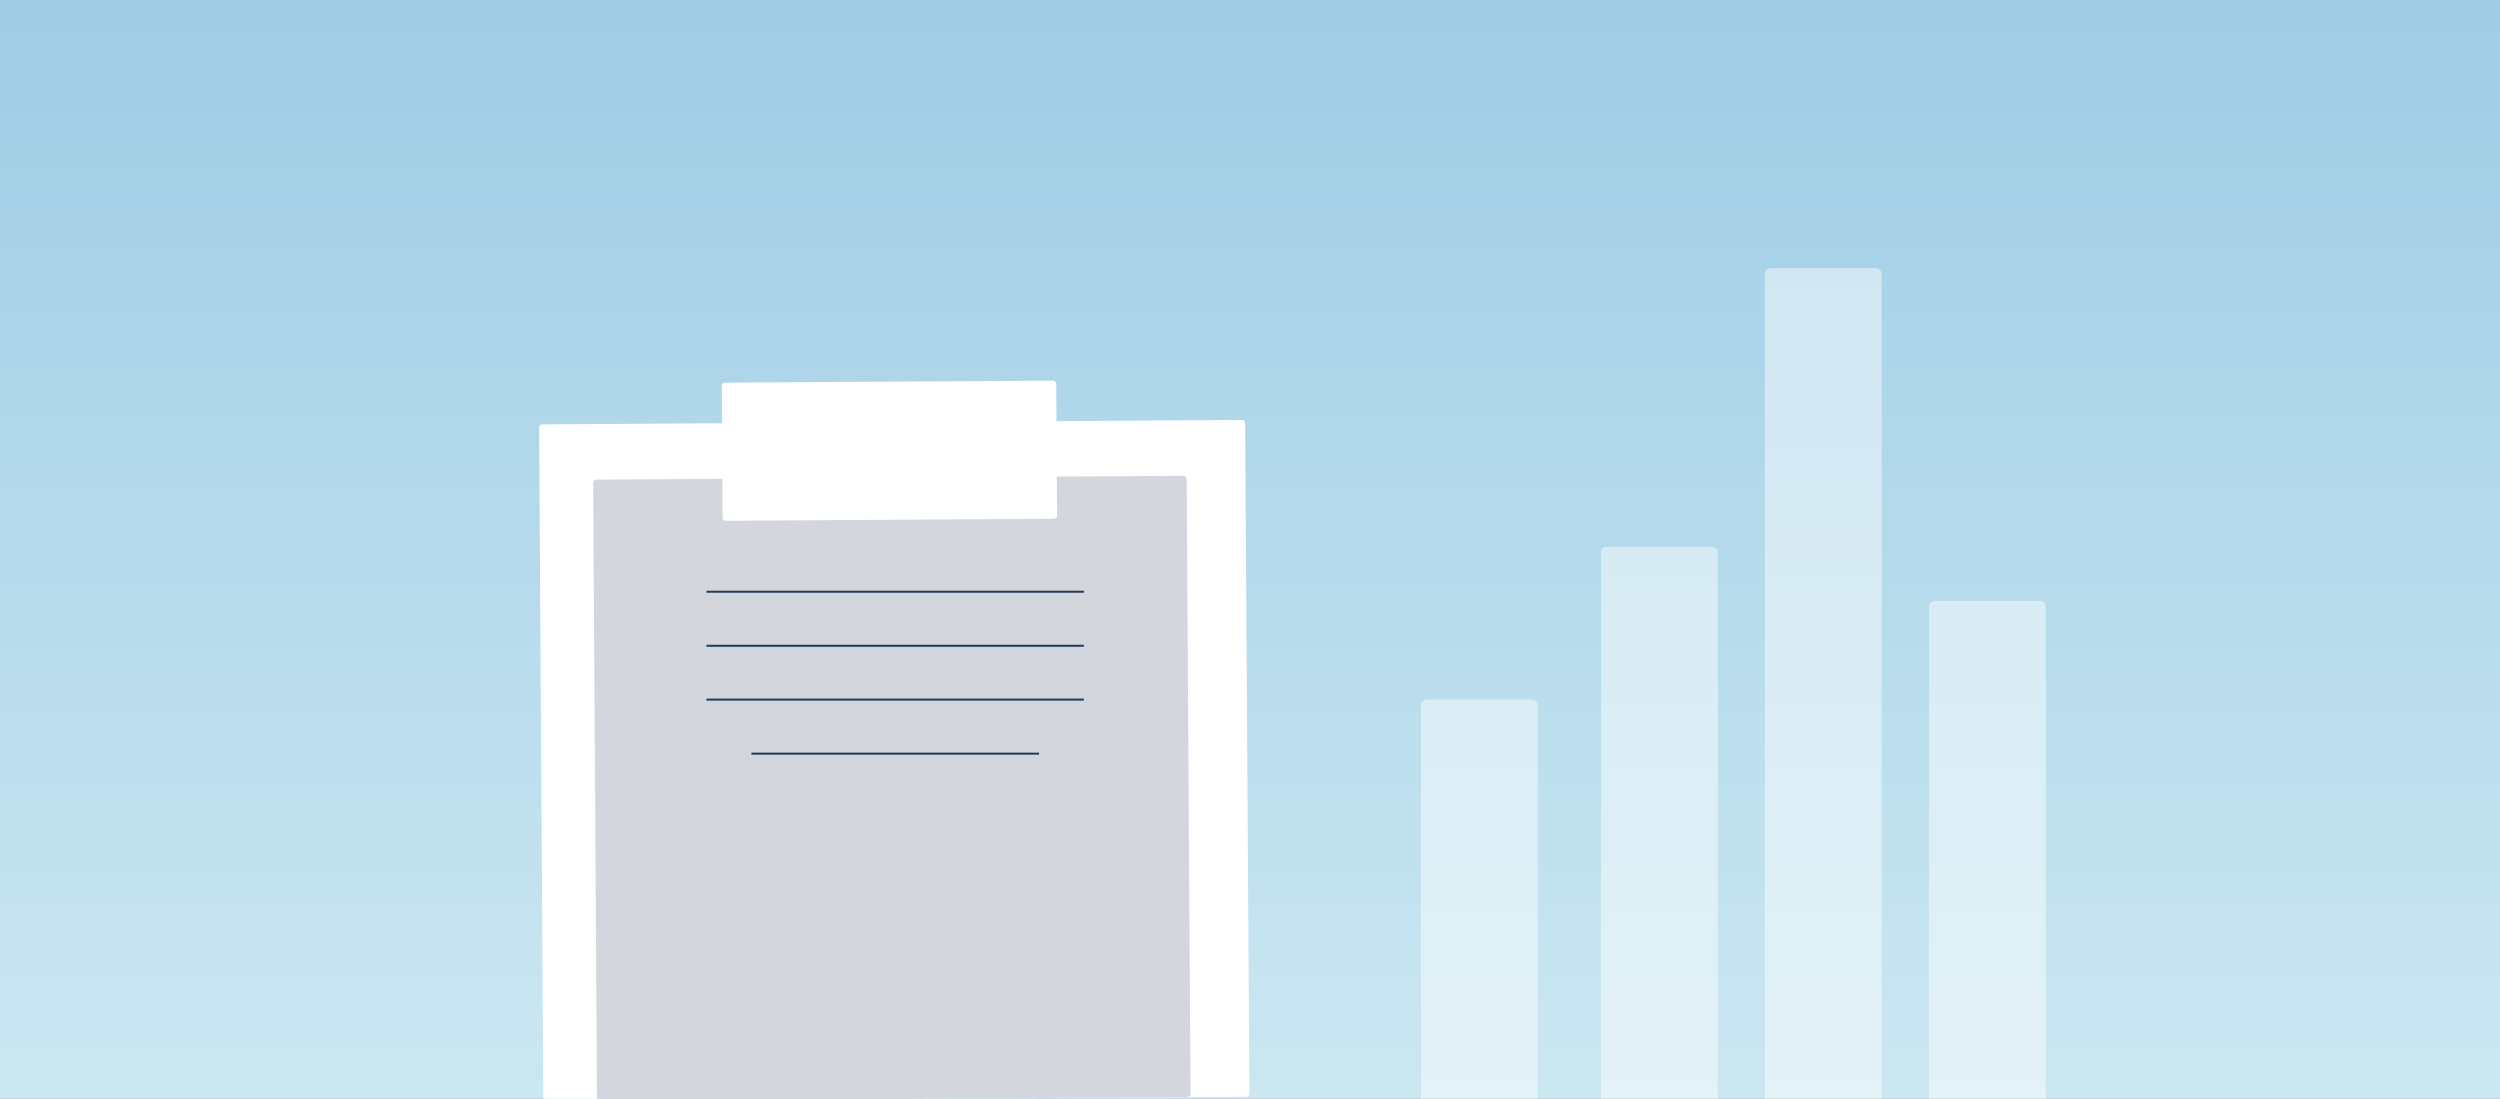 <?xml version="1.0" encoding="utf-8"?>
<!-- Generator: Adobe Illustrator 22.1.0, SVG Export Plug-In . SVG Version: 6.00 Build 0)  -->
<svg version="1.0" id="Layer_1" xmlns="http://www.w3.org/2000/svg" xmlns:xlink="http://www.w3.org/1999/xlink" x="0px" y="0px"
	 width="1240px" height="545px" viewBox="0 0 1240 545" style="enable-background:new 0 0 1240 545;" xml:space="preserve">
<rect x="0" y="0" width="1240" height="545" fill="#808080" stroke="none"/>
<style type="text/css">
	.st0{fill:url(#SVGID_1_);}
	.st1{opacity:0.2;fill:#FFFFFF;enable-background:new    ;}
	.st2{display:none;}
	.st3{display:inline;}
	.st4{fill:#FFFFFF;}
	.st5{opacity:0.7;fill:#243A55;enable-background:new    ;}
	.st6{opacity:0.2;fill:#243A55;enable-background:new    ;}
	.st7{opacity:0.46;fill:#FFFFFF;enable-background:new    ;}
	.st8{fill:none;stroke:#243A55;stroke-miterlimit:10;}
	.st9{opacity:0.5;fill:#FFFFFF;enable-background:new    ;}
	.st10{fill:none;stroke:#FFFFFF;stroke-width:3;stroke-miterlimit:10;}
	.st11{fill:none;stroke:#253A55;stroke-width:2;stroke-linecap:round;stroke-linejoin:round;stroke-miterlimit:10;}
	.st12{fill:none;stroke:#FFFFFF;stroke-width:2;stroke-linecap:round;stroke-linejoin:round;stroke-miterlimit:10;}
	.st13{fill:none;stroke:#243A55;stroke-width:2;stroke-linecap:round;stroke-linejoin:round;stroke-miterlimit:10;}
	.st14{fill:#243A55;}
	.st15{opacity:0.74;fill:#FFFFFF;enable-background:new    ;}
	.st16{display:inline;opacity:0.63;}
	.st17{fill:none;stroke:#FFFFFF;stroke-width:3;stroke-linecap:round;stroke-miterlimit:10;}
	.st18{display:inline;fill:none;stroke:#243A55;stroke-miterlimit:10;}
	.st19{opacity:0.8;fill:#FFFFFF;enable-background:new    ;}
	.st20{fill:none;stroke:#243A55;stroke-width:0.964;stroke-linecap:round;}
	.st21{fill:none;stroke:#243A55;stroke-width:0.964;stroke-linecap:round;stroke-linejoin:round;}
	.st22{fill:none;stroke:#FFFFFF;stroke-width:3.003;stroke-linecap:round;stroke-linejoin:round;stroke-miterlimit:10;}
	.st23{fill:none;stroke:#243A55;stroke-width:3.789;stroke-linecap:round;stroke-linejoin:round;stroke-miterlimit:10;}
	.st24{fill:none;stroke:#999999;stroke-linecap:round;stroke-miterlimit:10;}
	.st25{opacity:0.5;fill:#999999;enable-background:new    ;}
	.st26{display:inline;opacity:0.2;fill:#FFFFFF;enable-background:new    ;}
</style>
<g id="Layer_1_1_">
	
		<linearGradient id="SVGID_1_" gradientUnits="userSpaceOnUse" x1="620" y1="3.047" x2="620" y2="544.458" gradientTransform="matrix(1 0 0 -1 0 545)">
		<stop  offset="3.271244e-04" style="stop-color:#BEE1EE"/>
		<stop  offset="1" style="stop-color:#87C0DF"/>
	</linearGradient>
	<rect class="st0" width="1240" height="545"/>
	<rect x="-126" y="-21" class="st1" width="1470" height="596.2"/>
</g>
<g id="Salary_Management" class="st2">
	<g class="st3">
		
			<rect x="297.8" y="178.5" transform="matrix(1 -6.245870e-03 6.245870e-03 1 -2.369 2.836)" class="st4" width="310.2" height="404.3"/>
		<rect x="327.6" y="206.1" class="st5" width="251.2" height="55.8"/>
		<rect x="327.6" y="283.6" class="st6" width="70.6" height="51.8"/>
		<rect x="508.3" y="283.6" class="st6" width="70.6" height="51.8"/>
		<rect x="417.9" y="283.6" class="st6" width="70.6" height="51.8"/>
		<rect x="327.6" y="354.7" class="st6" width="70.6" height="51.8"/>
		<rect x="508.3" y="354.7" class="st6" width="70.6" height="51.8"/>
		<rect x="417.9" y="354.7" class="st6" width="70.6" height="51.8"/>
		<rect x="327.6" y="425.8" class="st6" width="70.6" height="51.8"/>
		<rect x="327.6" y="500.8" class="st6" width="70.6" height="51.8"/>
		<rect x="508.3" y="425.8" class="st6" width="70.6" height="51.8"/>
		<rect x="417.9" y="425.8" class="st6" width="70.6" height="51.8"/>
		<rect x="417.9" y="500.8" class="st6" width="160.9" height="51.8"/>
	</g>
	<g class="st3">
		<g>
			<path class="st7" d="M946.4,484.1h-143c-1.1,0-2.1,0.9-2.1,2.1v45.1c0,1.1,0.9,2.1,2.1,2.1h143c1.1,0,2.1-0.9,2.1-2.1v-45.1
				C948.5,485.1,947.5,484.1,946.4,484.1z"/>
			<path class="st7" d="M936.6,422.6h-143c-1.1,0-2.1,0.9-2.1,2.1v45.1c0,1.1,0.9,2.1,2.1,2.1h143c1.1,0,2.1-0.9,2.1-2.1v-45.1
				C938.6,423.5,937.7,422.6,936.6,422.6z"/>
			<path class="st7" d="M939.8,361.1h-143c-1.1,0-2.1,0.9-2.1,2.1v45.1c0,1.1,0.9,2.1,2.1,2.1h143c1.1,0,2.1-0.9,2.1-2.1v-45.1
				C941.9,362,941,361.1,939.8,361.1z"/>
			<path class="st7" d="M946.4,299.6h-143c-1.1,0-2.1,0.9-2.1,2.1v45.1c0,1.1,0.9,2.1,2.1,2.1h143c1.1,0,2.1-0.9,2.1-2.1v-45.1
				C948.5,300.5,947.5,299.6,946.4,299.6z"/>
			<path class="st7" d="M952.9,238.1h-143c-1.1,0-2.1,0.9-2.1,2.1v45.1c0,1.1,0.9,2.1,2.1,2.1h143c1.1,0,2.1-0.9,2.1-2.1v-45.1
				C955,239,954.1,238.1,952.9,238.1z"/>
			<path class="st4" d="M859.5,496h-143c-1.1,0-2.1,0.9-2.1,2.1v45.1c0,1.1,0.9,2.1,2.1,2.1h143c1.1,0,2.1-0.9,2.1-2.1v-45.1
				C861.6,496.9,860.7,496,859.5,496z"/>
			<path class="st4" d="M849.7,434.5h-143c-1.1,0-2.1,0.9-2.1,2.1v45.1c0,1.1,0.9,2.1,2.1,2.1h143c1.1,0,2.1-0.9,2.1-2.1v-45.1
				C851.8,435.4,850.9,434.5,849.7,434.5z"/>
			<path class="st4" d="M853,372.9H710c-1.1,0-2.1,0.9-2.1,2.1v45.1c0,1.1,0.9,2.1,2.1,2.1h143c1.1,0,2.1-0.9,2.1-2.1V375
				C855.1,373.9,854.1,372.9,853,372.9z"/>
			<path class="st4" d="M859.5,311.4h-143c-1.1,0-2.1,0.9-2.1,2.1v45.1c0,1.1,0.9,2.1,2.1,2.1h143c1.1,0,2.1-0.9,2.1-2.1v-45.1
				C861.6,312.4,860.7,311.4,859.5,311.4z"/>
			<path class="st4" d="M866.1,249.9H723c-1.1,0-2.1,0.9-2.1,2.1v45c0,1.1,0.9,2.1,2.1,2.1h143c1.1,0,2.1-0.9,2.1-2.1v-45
				C868.1,250.8,867.2,249.9,866.1,249.9z"/>
			<path class="st7" d="M946.4,176.5h-143c-1.1,0-2.1,0.9-2.1,2.1v45.1c0,1.1,0.9,2.1,2.1,2.1h143c1.1,0,2.1-0.9,2.1-2.1v-45.1
				C948.5,177.5,947.5,176.5,946.4,176.5z"/>
			<path class="st7" d="M943.1,115h-143c-1.1,0-2.1,0.9-2.1,2.1v45.1c0,1.1,0.9,2.1,2.1,2.1h143c1.1,0,2.1-0.9,2.1-2.1v-45.1
				C945.2,116,944.3,115,943.1,115z"/>
		</g>
	</g>
</g>
<g id="Performance_Management">
	<g>
		<path class="st4" d="M618.1,544l-347,2.2c-0.9,0-1.6-0.7-1.6-1.6l-2.1-332.5c0-0.9,0.7-1.6,1.6-1.6l347-2.2c0.9,0,1.6,0.7,1.6,1.6
			l2.1,332.5C619.7,543.3,619,544,618.1,544z"/>
		<path class="st6" d="M588.9,544.1L297.7,546c-0.9,0-1.6-0.7-1.6-1.6l-1.9-304.9c0-0.9,0.7-1.6,1.6-1.6L587,236
			c0.9,0,1.6,0.7,1.6,1.6l1.9,304.9C590.6,543.4,589.8,544.1,588.9,544.1z"/>
		<path class="st4" d="M522.7,257.3l-162.7,1c-0.9,0-1.6-0.7-1.6-1.6l-0.4-65.3c0-0.9,0.7-1.6,1.6-1.6l162.7-1
			c0.9,0,1.6,0.7,1.6,1.6l0.4,65.3C524.3,256.6,523.6,257.3,522.7,257.3z"/>
	</g>
	<g>
		<line class="st8" x1="350.4" y1="293.5" x2="537.6" y2="293.5"/>
		<line class="st8" x1="350.4" y1="320.3" x2="537.6" y2="320.3"/>
		<line class="st8" x1="350.4" y1="347" x2="537.6" y2="347"/>
		<line class="st8" x1="372.7" y1="373.8" x2="515.4" y2="373.8"/>
	</g>
	<path class="st7" d="M759.8,347h-52.1c-1.6,0-2.9,1.3-2.9,2.9V545h57.9V349.9C762.7,348.3,761.4,347,759.8,347z"/>
	<path class="st7" d="M930.4,133h-52.1c-1.6,0-2.9,1.3-2.9,2.9v411.7h57.9V135.9C933.3,134.3,932,133,930.4,133z"/>
	<path class="st7" d="M1011.8,298h-52.1c-1.6,0-2.9,1.3-2.9,2.9v246.8h57.9V300.9C1014.7,299.3,1013.4,298,1011.8,298z"/>
	<path class="st7" d="M849.1,271.2H797c-1.6,0-2.9,1.3-2.9,2.9v273.5H852V274.1C852,272.5,850.7,271.2,849.1,271.2z"/>
</g>
<g id="Bonus_Management" class="st2">
	<g class="st3">
		<g>
			<path class="st9" d="M762.2,162.2V195c0,7.7-6.2,13.9-13.9,13.9l0,0v105.9c0,6.9-5.6,12.5-12.4,12.5h-197
				c-6.9,0-12.4-5.6-12.4-12.5V208.9H524c-7.7,0-13.9-6.2-13.9-13.9v-32.8c0-7.7,6.2-13.9,13.9-13.9h224.3
				C756,148.3,762.2,154.5,762.2,162.2z"/>
			<g>
				<path class="st10" d="M634.9,147.9c-0.5-23.7-35.5-75.8-59.8-50.9C549.9,122.8,587.8,147.9,634.9,147.9z"/>
				<path class="st10" d="M634.9,147.9c0.5-23.7,35.5-75.8,59.8-50.9C719.9,122.8,682.1,147.9,634.9,147.9z"/>
			</g>
			<rect x="615.1" y="148.3" class="st4" width="44.4" height="179"/>
			<rect x="526.3" y="208.7" class="st4" width="222" height="22.6"/>
		</g>
		<g>
			<g>
				<polyline class="st11" points="803.5,492 776.5,492 776.5,410.9 828.3,410.9 				"/>
				<polyline class="st11" points="776.5,482.6 663.3,478.2 490.8,401 495.2,375.9 610.2,403.7 683.1,406.5 609.1,394.8 
					613.3,371.7 711,377.8 776.5,431 				"/>
			</g>
			<polyline class="st11" points="522.8,382.6 507.6,361.7 528.2,355.4 585.2,397.7 			"/>
		</g>
		<line class="st12" x1="468.3" y1="237.8" x2="386.6" y2="237.8"/>
		<line class="st12" x1="887.8" y1="237.8" x2="806.1" y2="237.8"/>
		<g>
			<path class="st13" d="M294,253.5c0.5,7.7,7.4,13.7,15.5,13.3c8.1-0.4,14.2-7,13.7-14.7s-7.4-13.7-15.5-13.3
				c-8,0.4-15-5.5-15.5-13.3c-0.5-7.7,5.6-14.3,13.7-14.7s15,5.5,15.5,13.3"/>
			<line class="st13" x1="306.1" y1="198.2" x2="306.1" y2="210.8"/>
			<line class="st13" x1="306.1" y1="266.7" x2="306.1" y2="279.4"/>
		</g>
		<circle class="st12" cx="307.7" cy="237.8" r="75.5"/>
		
			<ellipse transform="matrix(0.707 -0.707 0.707 0.707 114.99 753.21)" class="st12" cx="966.7" cy="237.8" rx="75.5" ry="75.5"/>
		<g>
			<path class="st14" d="M1006,225.7h-4.9l-10.6-19.8h-45.1l-10.6,19.8h-4.9v30.4h7.6v11.4h10.1v-11.4h40.5v11.4h10.1v-11.4h7.6
				L1006,225.7L1006,225.7z M950.1,213.5H986l6.5,12.2h-49L950.1,213.5z M942.7,247.2c-3.5,0-6.3-2.8-6.3-6.3s2.8-6.3,6.3-6.3
				s6.3,2.8,6.3,6.3S946.2,247.2,942.7,247.2z M993.3,247.2c-3.5,0-6.3-2.8-6.3-6.3s2.8-6.3,6.3-6.3s6.3,2.8,6.3,6.3
				S996.8,247.2,993.3,247.2z"/>
		</g>
	</g>
</g>
<g id="LTI_and_Bonus_Def" class="st2">
	<g class="st3">
		<path class="st4" d="M548.2,134.2H277.4c-0.7,0-1.3-0.6-1.3-1.3v-29c0-0.7,0.6-1.3,1.3-1.3h270.8c0.7,0,1.3,0.6,1.3,1.3v29
			C549.4,133.7,548.9,134.2,548.2,134.2z"/>
		<path class="st15" d="M538.9,118.5c0,49.7-17.5,95.3-42.9,137.6c-22,36.6-49.9,70.8-77.7,103.1c-0.5,0.6-1.1,1.2-1.5,1.8
			c-0.7-0.9-1.5-1.7-2.3-2.6c-28.3-32.2-56.7-66.3-79.1-102.8c-25.9-42.2-43.6-87.6-43.6-137.1L538.9,118.5L538.9,118.5z"/>
		<path class="st15" d="M533.7,544.2H302.4c0-5.3,0.5-10.7,1.5-16c9.1-51.9,60.5-106.3,112.9-167.2
			c56.3,64.1,111.5,120.9,116.5,175.3C533.6,538.9,533.7,541.6,533.7,544.2z"/>
		<g>
			<path class="st4" d="M496,256.1c-22,36.6-49.9,70.8-77.7,103.1c-0.1-0.1-0.2-0.1-0.3-0.1c-1.2-0.3-2.3-0.5-3.5-0.7
				c-28.3-32.2-56.7-66.3-79.1-102.8c28.7,11.1,60,15.5,90.6,12.4C449.5,265.6,472.7,258.8,496,256.1z"/>
		</g>
		<g>
			<path class="st4" d="M510.6,544.2H327.4c24.8-6.6,47.6-16.2,66.5-28.1c6.5-4,13.7-8.7,22.9-8.7c6.3,0,12,2.3,17.2,4.5
				C459.5,522.7,485,533.4,510.6,544.2z"/>
		</g>
	</g>
	<g class="st16">
		<polyline class="st17" points="547.6,456.9 765.3,285.8 823.3,343.8 981.2,206.9 		"/>
		<polygon class="st4" points="968.1,188.4 994.4,225.3 1026,172.6 		"/>
	</g>
	<line class="st18" x1="617.9" y1="434.2" x2="617.9" y2="471"/>
	<line class="st18" x1="820.6" y1="370.1" x2="820.6" y2="407"/>
	<line class="st18" x1="762.7" y1="222.7" x2="762.7" y2="259.5"/>
</g>
<g id="Executive_compensation_management" class="st2">
	<g class="st3">
		<line class="st17" x1="205.2" y1="427.1" x2="1013" y2="427.1"/>
		<path class="st4" d="M344.8,415.4h-81.3c-0.2,0-0.5-0.2-0.5-0.5v-19.1c0-0.2,0.2-0.5,0.5-0.5h81.3c0.2,0,0.5,0.2,0.5,0.5V415
			C345.2,415.2,345,415.4,344.8,415.4z"/>
		<path class="st4" d="M336.9,390.6h-81.3c-0.2,0-0.5-0.2-0.5-0.5V371c0-0.2,0.2-0.5,0.5-0.5h81.3c0.2,0,0.5,0.2,0.5,0.5v19.1
			C337.3,390.4,337.1,390.6,336.9,390.6z"/>
		<path class="st4" d="M347.4,365.9h-81.3c-0.2,0-0.5-0.2-0.5-0.5v-19.1c0-0.2,0.2-0.5,0.5-0.5h81.3c0.2,0,0.5,0.2,0.5,0.5v19.1
			C347.9,365.7,347.7,365.9,347.4,365.9z"/>
		<path class="st4" d="M336.9,341.1h-81.3c-0.2,0-0.5-0.2-0.5-0.5v-19.1c0-0.2,0.2-0.5,0.5-0.5h81.3c0.2,0,0.5,0.2,0.5,0.5v19.1
			C337.3,340.9,337.1,341.1,336.9,341.1z"/>
		<path class="st4" d="M345.3,316.3H264c-0.2,0-0.5-0.2-0.5-0.5v-19.1c0-0.2,0.2-0.5,0.5-0.5h81.3c0.2,0,0.5,0.2,0.5,0.5v19.1
			C345.8,316.1,345.6,316.3,345.3,316.3z"/>
		<path class="st4" d="M345.3,291.6H264c-0.2,0-0.5-0.2-0.5-0.5V272c0-0.2,0.2-0.5,0.5-0.5h81.3c0.2,0,0.5,0.2,0.5,0.5v19.1
			C345.8,291.4,345.6,291.6,345.3,291.6z"/>
		<g>
			<path class="st9" d="M292.3,415.4h73.8c0.2,0,0.5-0.2,0.5-0.5v-17.3c0-0.2-0.2-0.5-0.5-0.5h-73.8c-0.2,0-0.5,0.2-0.5,0.5V415
				C291.8,415.2,292,415.4,292.3,415.4z"/>
			<path class="st9" d="M299.5,392.9h73.8c0.2,0,0.5-0.2,0.5-0.5v-17.3c0-0.2-0.2-0.5-0.5-0.5h-73.8c-0.2,0-0.5,0.2-0.5,0.5v17.3
				C299,392.7,299.2,392.9,299.5,392.9z"/>
			<path class="st9" d="M289.9,370.4h73.8c0.2,0,0.5-0.2,0.5-0.5v-17.3c0-0.2-0.2-0.5-0.5-0.5h-73.8c-0.2,0-0.5,0.2-0.5,0.5v17.3
				C289.4,370.2,289.6,370.4,289.9,370.4z"/>
			<path class="st9" d="M299.5,347.9h73.8c0.2,0,0.5-0.2,0.5-0.5v-17.3c0-0.2-0.2-0.5-0.5-0.5h-73.8c-0.2,0-0.5,0.2-0.5,0.5v17.3
				C299,347.7,299.2,347.9,299.5,347.9z"/>
			<path class="st9" d="M291.8,325.3h73.8c0.2,0,0.5-0.2,0.5-0.5v-17.3c0-0.2-0.2-0.5-0.5-0.5h-73.8c-0.2,0-0.5,0.2-0.5,0.5v17.3
				C291.4,325.1,291.6,325.3,291.8,325.3z"/>
			<path class="st9" d="M291.8,302.8h73.8c0.2,0,0.5-0.2,0.5-0.5V285c0-0.2-0.2-0.5-0.5-0.5h-73.8c-0.2,0-0.5,0.2-0.5,0.5v17.3
				C291.4,302.6,291.6,302.8,291.8,302.8z"/>
			<path class="st9" d="M292.3,280.3h73.8c0.2,0,0.5-0.2,0.5-0.5v-17.3c0-0.2-0.2-0.5-0.5-0.5h-73.8c-0.2,0-0.5,0.2-0.5,0.5v17.3
				C291.8,280.1,292,280.3,292.3,280.3z"/>
			<path class="st9" d="M299.5,257.8h73.8c0.2,0,0.5-0.2,0.5-0.5V240c0-0.2-0.2-0.5-0.5-0.5h-73.8c-0.2,0-0.5,0.2-0.5,0.5v17.3
				C299,257.6,299.2,257.8,299.5,257.8z"/>
			<path class="st9" d="M289.9,235.3h73.8c0.2,0,0.5-0.2,0.5-0.5v-17.3c0-0.2-0.2-0.5-0.5-0.5h-73.8c-0.2,0-0.5,0.2-0.5,0.5v17.3
				C289.4,235.1,289.6,235.3,289.9,235.3z"/>
			<path class="st9" d="M299.5,212.8h73.8c0.2,0,0.5-0.2,0.5-0.5V195c0-0.2-0.2-0.5-0.5-0.5h-73.8c-0.2,0-0.5,0.2-0.5,0.5v17.3
				C299,212.6,299.2,212.8,299.5,212.8z"/>
		</g>
		<polygon class="st9" points="727.9,544.6 490.3,544.6 609.1,425.8 		"/>
		<g>
			<circle class="st19" cx="945.4" cy="285.2" r="129.4"/>
			<g id="Desktop---final_2_" transform="translate(-1024, -1474)">
				<g id="Page-1_2_" transform="translate(1025, 1475)">
					<path id="Stroke-1_2_" class="st20" d="M919.4,196.3c0,0-5.2-21.3,28.2-18.1c33.8,3.2,25.4,24.7,25.4,24.7"/>
					<path id="Stroke-3_2_" class="st20" d="M938.2,221.7c0,0-52.6-23-50.5,60.3c0,0-0.3,51.9,23.4,73.9c0,0,10.8,16.7,23.7,16.7
						S954,368.8,963,358c9.1-10.8,26.5-24.7,25.4-77C987.3,228.7,973.4,213.4,938.2,221.7z"/>
					<path id="Stroke-5_2_" class="st20" d="M891.1,315.8c0,0,0,1-7.7,1.4c-7.7,0.3-5.9-12.9-5.9-12.9s-9.1-24,0-26.8
						c0,0,6.3-3.1,8.7,2.1"/>
					<path id="Fill-7_2_" class="st14" d="M886.6,310.6c0,1.3-1.1,2.4-2.4,2.4c-1.3,0-2.4-1.1-2.4-2.4s1.1-2.4,2.4-2.4
						S886.6,309.3,886.6,310.6"/>
					<path id="Stroke-9_2_" class="st20" d="M882.8,276.1c0,0-16.7-86.1,63.1-81.9c0,0,69,4.5,46,88.9"/>
					<path id="Stroke-11_2_" class="st20" d="M901.2,279.3c0,0,13.2-12.5,25.4,0.3"/>
					<path id="Fill-13_2_" class="st14" d="M918,279.2c0,2.5-2,4.4-4.4,4.4s-4.4-2-4.4-4.4s2-4.4,4.4-4.4S918,276.7,918,279.2"/>
					<path id="Stroke-15_2_" class="st21" d="M950.4,280.3c0,0,13.2-12.5,25.4,0.3"/>
					<path id="Fill-17_2_" class="st14" d="M967.1,280.2c0,2.5-2,4.4-4.4,4.4c-2.5,0-4.4-2-4.4-4.4s2-4.4,4.4-4.4
						C965.1,275.8,967.1,277.8,967.1,280.2"/>
					<path id="Stroke-19_2_" class="st21" d="M896.7,265.7c0,0,8.4-7.3,28.6-0.3"/>
					<path id="Stroke-21_2_" class="st21" d="M949.7,267.4c0,0,11.2-8.4,27.9,1"/>
					<path id="Stroke-23_2_" class="st21" d="M925.6,313.4c0,0,1-2,4-1.5c0,0,3,0.7,4.1,2.2s3.6,1.9,3.6,1.9s2.4,0.3,4-1.7
						c1.7-1.9,4.4-2.1,4.4-2.1s2.1-0.3,3.1,0.9"/>
					<path id="Stroke-29_2_" class="st21" d="M989.8,285c0,0,4.5-4.9,9.6-0.7c5.1,4.2-2.8,19-2.8,19s3.1,23-9.9,19.9"/>
					<path id="Fill-31_2_" class="st14" d="M992.4,317.4c0,1.3-1.1,2.4-2.4,2.4s-2.4-1.1-2.4-2.4s1.1-2.4,2.4-2.4
						S992.4,316.1,992.4,317.4"/>
					<path id="Stroke-33_2_" class="st21" d="M906.5,351.4c0,0,5.6,33.6-8.2,42.2"/>
					<path id="Stroke-35_2_" class="st21" d="M872.8,379.6c0.5-0.5,16.6-25.4,33.5-24.7"/>
					<path id="Stroke-37_2_" class="st21" d="M978.4,337.5c0,0,6.6,30.5,11.2,32.6"/>
					<path id="Stroke-39_2_" class="st21" d="M976,391.8c0.7-1,21.3-34.2,21.3-34.2l-13.8-1"/>
					<path id="Stroke-41_2_" class="st21" d="M1016.3,365.9l-19-8.2"/>
					<path id="Path-10_2_" class="st21" d="M920.5,328.9c5.5,7.4,11.9,11,19.3,10.8s12.8-3.1,16.5-8.6"/>
					<path id="Path-11_2_" class="st21" d="M920.9,328.4c16.1,3.4,27.8,3.9,35.1,1.5"/>
				</g>
			</g>
		</g>
	</g>
</g>
<g id="Planning_x2C__Budgeting" class="st2">
	<g class="st3">
		<g>
			<rect x="321.9" y="71" class="st9" width="458.5" height="473.8"/>
			<line class="st22" x1="394.3" y1="416.9" x2="528.8" y2="416.9"/>
			<line class="st22" x1="394.3" y1="484.2" x2="459.6" y2="484.2"/>
			<g>
				<rect x="397.1" y="265.7" class="st4" width="28" height="67.4"/>
				<rect x="453.1" y="242.7" class="st4" width="28" height="90.3"/>
				<rect x="509.1" y="227.4" class="st4" width="28" height="105.7"/>
				<rect x="565.2" y="250.6" class="st4" width="28" height="82.4"/>
				<rect x="621.2" y="203.5" class="st4" width="28" height="129.5"/>
				<rect x="677.3" y="180.7" class="st4" width="28" height="152.4"/>
			</g>
		</g>
		<g>
			<path class="st4" d="M762.8,489.4h196.3c2.8,0,5-2.3,5-5V206c0-2.8-2.3-5-5-5H762.8c-2.8,0-5,2.3-5,5v278.4
				C757.8,487.2,760,489.4,762.8,489.4z"/>
			<rect x="788.3" y="233.4" class="st23" width="145.2" height="40.1"/>
			<g>
				<path class="st14" d="M813.8,341.2h-12.7c-1.1,0-2-0.9-2-2v-22.5c0-1.1,0.9-2,2-2h12.7c1.1,0,2,0.9,2,2v22.5
					C815.8,340.3,814.9,341.2,813.8,341.2z"/>
				<path class="st14" d="M867.3,341.2h-12.7c-1.1,0-2-0.9-2-2v-22.5c0-1.1,0.9-2,2-2h12.7c1.1,0,2,0.9,2,2v22.5
					C869.3,340.3,868.4,341.2,867.3,341.2z"/>
				<path class="st14" d="M920.8,341.2h-12.7c-1.1,0-2-0.9-2-2v-22.5c0-1.1,0.9-2,2-2h12.7c1.1,0,2,0.9,2,2v22.5
					C922.8,340.3,921.9,341.2,920.8,341.2z"/>
			</g>
			<g>
				<path class="st14" d="M813.8,394.7h-12.7c-1.1,0-2-0.9-2-2v-22.5c0-1.1,0.9-2,2-2h12.7c1.1,0,2,0.9,2,2v22.5
					C815.8,393.8,814.9,394.7,813.8,394.7z"/>
				<path class="st14" d="M867.3,394.7h-12.7c-1.1,0-2-0.9-2-2v-22.5c0-1.1,0.9-2,2-2h12.7c1.1,0,2,0.9,2,2v22.5
					C869.3,393.8,868.4,394.7,867.3,394.7z"/>
				<path class="st14" d="M920.8,394.7h-12.7c-1.1,0-2-0.9-2-2v-22.5c0-1.1,0.9-2,2-2h12.7c1.1,0,2,0.9,2,2v22.5
					C922.8,393.8,921.9,394.7,920.8,394.7z"/>
			</g>
			<g>
				<path class="st14" d="M813.8,448.2h-12.7c-1.1,0-2-0.9-2-2v-22.5c0-1.1,0.9-2,2-2h12.7c1.1,0,2,0.9,2,2v22.5
					C815.8,447.3,814.9,448.2,813.8,448.2z"/>
				<path class="st14" d="M867.3,448.2h-12.7c-1.1,0-2-0.9-2-2v-22.5c0-1.1,0.9-2,2-2h12.7c1.1,0,2,0.9,2,2v22.5
					C869.3,447.3,868.4,448.2,867.3,448.2z"/>
				<path class="st14" d="M920.8,448.2h-12.7c-1.1,0-2-0.9-2-2v-22.5c0-1.1,0.9-2,2-2h12.7c1.1,0,2,0.9,2,2v22.5
					C922.8,447.3,921.9,448.2,920.8,448.2z"/>
			</g>
		</g>
	</g>
</g>
<g id="Plan_Modeling" class="st2">
	<g class="st3">
		<rect x="221.9" y="106" class="st9" width="190" height="141.4"/>
		<rect x="838.8" y="106" class="st9" width="190" height="141.4"/>
		<rect x="530.3" y="106" class="st9" width="190" height="141.4"/>
		<rect x="221.9" y="311.6" class="st9" width="190" height="141.4"/>
		<rect x="838.8" y="311.6" class="st9" width="190" height="141.4"/>
		<rect x="530.3" y="311.6" class="st9" width="190" height="141.4"/>
		<line class="st24" x1="287.8" y1="148.9" x2="356.4" y2="148.9"/>
		<line class="st24" x1="263.8" y1="148.9" x2="270.7" y2="148.9"/>
		<line class="st24" x1="287.8" y1="169.5" x2="356.4" y2="169.5"/>
		<line class="st24" x1="263.8" y1="169.5" x2="270.7" y2="169.5"/>
		<line class="st24" x1="287.8" y1="190" x2="356.4" y2="190"/>
		<line class="st24" x1="263.8" y1="190" x2="270.7" y2="190"/>
		<line class="st24" x1="287.8" y1="210.6" x2="356.4" y2="210.6"/>
		<g>
			<line class="st24" x1="591" y1="351.5" x2="659.6" y2="351.5"/>
			<line class="st24" x1="591" y1="372" x2="659.6" y2="372"/>
			<line class="st24" x1="591" y1="392.6" x2="659.6" y2="392.6"/>
			<line class="st24" x1="591" y1="413.2" x2="659.6" y2="413.2"/>
		</g>
		<line class="st24" x1="263.8" y1="210.6" x2="270.7" y2="210.6"/>
		<path class="st4" d="M661,177.7c0,20.3-16.4,36.7-36.7,36.7s-36.7-16.4-36.7-36.7S604,141,624.3,141v36.7H661z"/>
		<path class="st25" d="M663,170.7h-31.8V139c5.2,0,10.2,1.3,14.5,3.5c6,3.1,11,8.1,14,14.2C661.8,160.9,663,165.7,663,170.7z"/>
		<polygon class="st14" points="493.7,176.7 478.5,166.4 478.5,173.3 444.1,173.3 444.1,180.1 478.5,180.1 478.5,187 		"/>
		<polygon class="st14" points="802.1,176.7 787,166.4 787,173.3 752.6,173.3 752.6,180.1 787,180.1 787,187 		"/>
		<polygon class="st14" points="752.6,382.3 767.7,372 767.7,378.9 802.1,378.9 802.1,385.7 767.7,385.7 767.7,392.6 		"/>
		<polygon class="st14" points="444.1,382.3 459.3,372 459.3,378.9 493.7,378.9 493.7,385.7 459.3,385.7 459.3,392.6 		"/>
		<polygon class="st14" points="933.7,297 923.5,281.9 930.3,281.9 930.3,264.6 937.2,264.6 937.2,281.9 944,281.9 		"/>
		<g>
			<rect x="894.3" y="139" class="st24" width="30.8" height="30.8"/>
			<rect x="942.3" y="139" class="st24" width="30.8" height="30.8"/>
			<rect x="894.3" y="183.5" class="st24" width="30.8" height="30.8"/>
			<rect x="942.3" y="183.5" class="st24" width="30.8" height="30.8"/>
		</g>
		<g>
			<rect x="884.9" y="381.9" class="st25" width="15.4" height="46.3"/>
			<rect x="939.7" y="368.1" class="st25" width="15.4" height="60"/>
			<rect x="967.2" y="396.2" class="st25" width="15.4" height="32"/>
			<rect x="912.3" y="347.9" class="st25" width="15.4" height="80.2"/>
		</g>
		<rect x="283.7" y="349.2" class="st24" width="66.3" height="66.3"/>
	</g>
</g>
<g id="Analytics_and_reporting" class="st2">
	<rect x="2" class="st26" width="1238" height="542"/>
	<g class="st3">
		<g>
			<rect x="332" y="115.6" class="st9" width="412.7" height="426.4"/>
			<line class="st22" x1="397.1" y1="426.9" x2="518.2" y2="426.9"/>
			<line class="st22" x1="397.1" y1="487.5" x2="456" y2="487.5"/>
			<g>
				<rect x="399.7" y="290.8" class="st4" width="25.2" height="60.6"/>
				<rect x="450.1" y="270.2" class="st4" width="25.2" height="81.3"/>
				<rect x="500.5" y="256.3" class="st4" width="25.2" height="95.1"/>
				<rect x="551" y="277.3" class="st4" width="25.2" height="74.2"/>
				<rect x="601.4" y="234.9" class="st4" width="25.2" height="116.6"/>
				<rect x="651.8" y="214.3" class="st4" width="25.2" height="137.1"/>
			</g>
		</g>
		<g>
			<path class="st4" d="M729.3,492.2h175.6c2.8,0,5-2.3,5-5V237.6c0-2.8-2.3-5-5-5H729.3c-2.8,0-5,2.3-5,5v249.5
				C724.3,489.9,726.5,492.2,729.3,492.2z"/>
			<rect x="751.8" y="261.8" class="st23" width="130.7" height="36.1"/>
			<g>
				<path class="st14" d="M774.5,358.8h-11.1c-1.1,0-2-0.9-2-2V337c0-1.1,0.9-2,2-2h11.1c1.1,0,2,0.9,2,2v19.8
					C776.5,357.9,775.6,358.8,774.5,358.8z"/>
				<path class="st14" d="M822.6,358.8h-11.1c-1.1,0-2-0.9-2-2V337c0-1.1,0.9-2,2-2h11.1c1.1,0,2,0.9,2,2v19.8
					C824.6,357.9,823.8,358.8,822.6,358.8z"/>
				<path class="st14" d="M870.8,358.8h-11.1c-1.1,0-2-0.9-2-2V337c0-1.1,0.9-2,2-2h11.1c1.1,0,2,0.9,2,2v19.8
					C872.8,357.9,871.9,358.8,870.8,358.8z"/>
			</g>
			<g>
				<path class="st14" d="M774.5,406.9h-11.1c-1.1,0-2-0.9-2-2v-19.8c0-1.1,0.9-2,2-2h11.1c1.1,0,2,0.9,2,2v19.8
					C776.5,406.1,775.6,406.9,774.5,406.9z"/>
				<path class="st14" d="M822.6,406.9h-11.1c-1.1,0-2-0.9-2-2v-19.8c0-1.1,0.9-2,2-2h11.1c1.1,0,2,0.9,2,2v19.8
					C824.6,406.1,823.8,406.9,822.6,406.9z"/>
				<path class="st14" d="M870.8,406.9h-11.1c-1.1,0-2-0.9-2-2v-19.8c0-1.1,0.9-2,2-2h11.1c1.1,0,2,0.9,2,2v19.8
					C872.8,406.1,871.9,406.9,870.8,406.9z"/>
			</g>
			<g>
				<path class="st14" d="M774.5,455.1h-11.1c-1.1,0-2-0.9-2-2v-19.8c0-1.1,0.9-2,2-2h11.1c1.1,0,2,0.9,2,2v19.8
					C776.5,454.2,775.6,455.1,774.5,455.1z"/>
				<path class="st14" d="M822.6,455.1h-11.1c-1.1,0-2-0.9-2-2v-19.8c0-1.1,0.9-2,2-2h11.1c1.1,0,2,0.9,2,2v19.8
					C824.6,454.2,823.8,455.1,822.6,455.1z"/>
				<path class="st14" d="M870.8,455.1h-11.1c-1.1,0-2-0.9-2-2v-19.8c0-1.1,0.9-2,2-2h11.1c1.1,0,2,0.9,2,2v19.8
					C872.8,454.2,871.9,455.1,870.8,455.1z"/>
			</g>
		</g>
	</g>
</g>
</svg>

